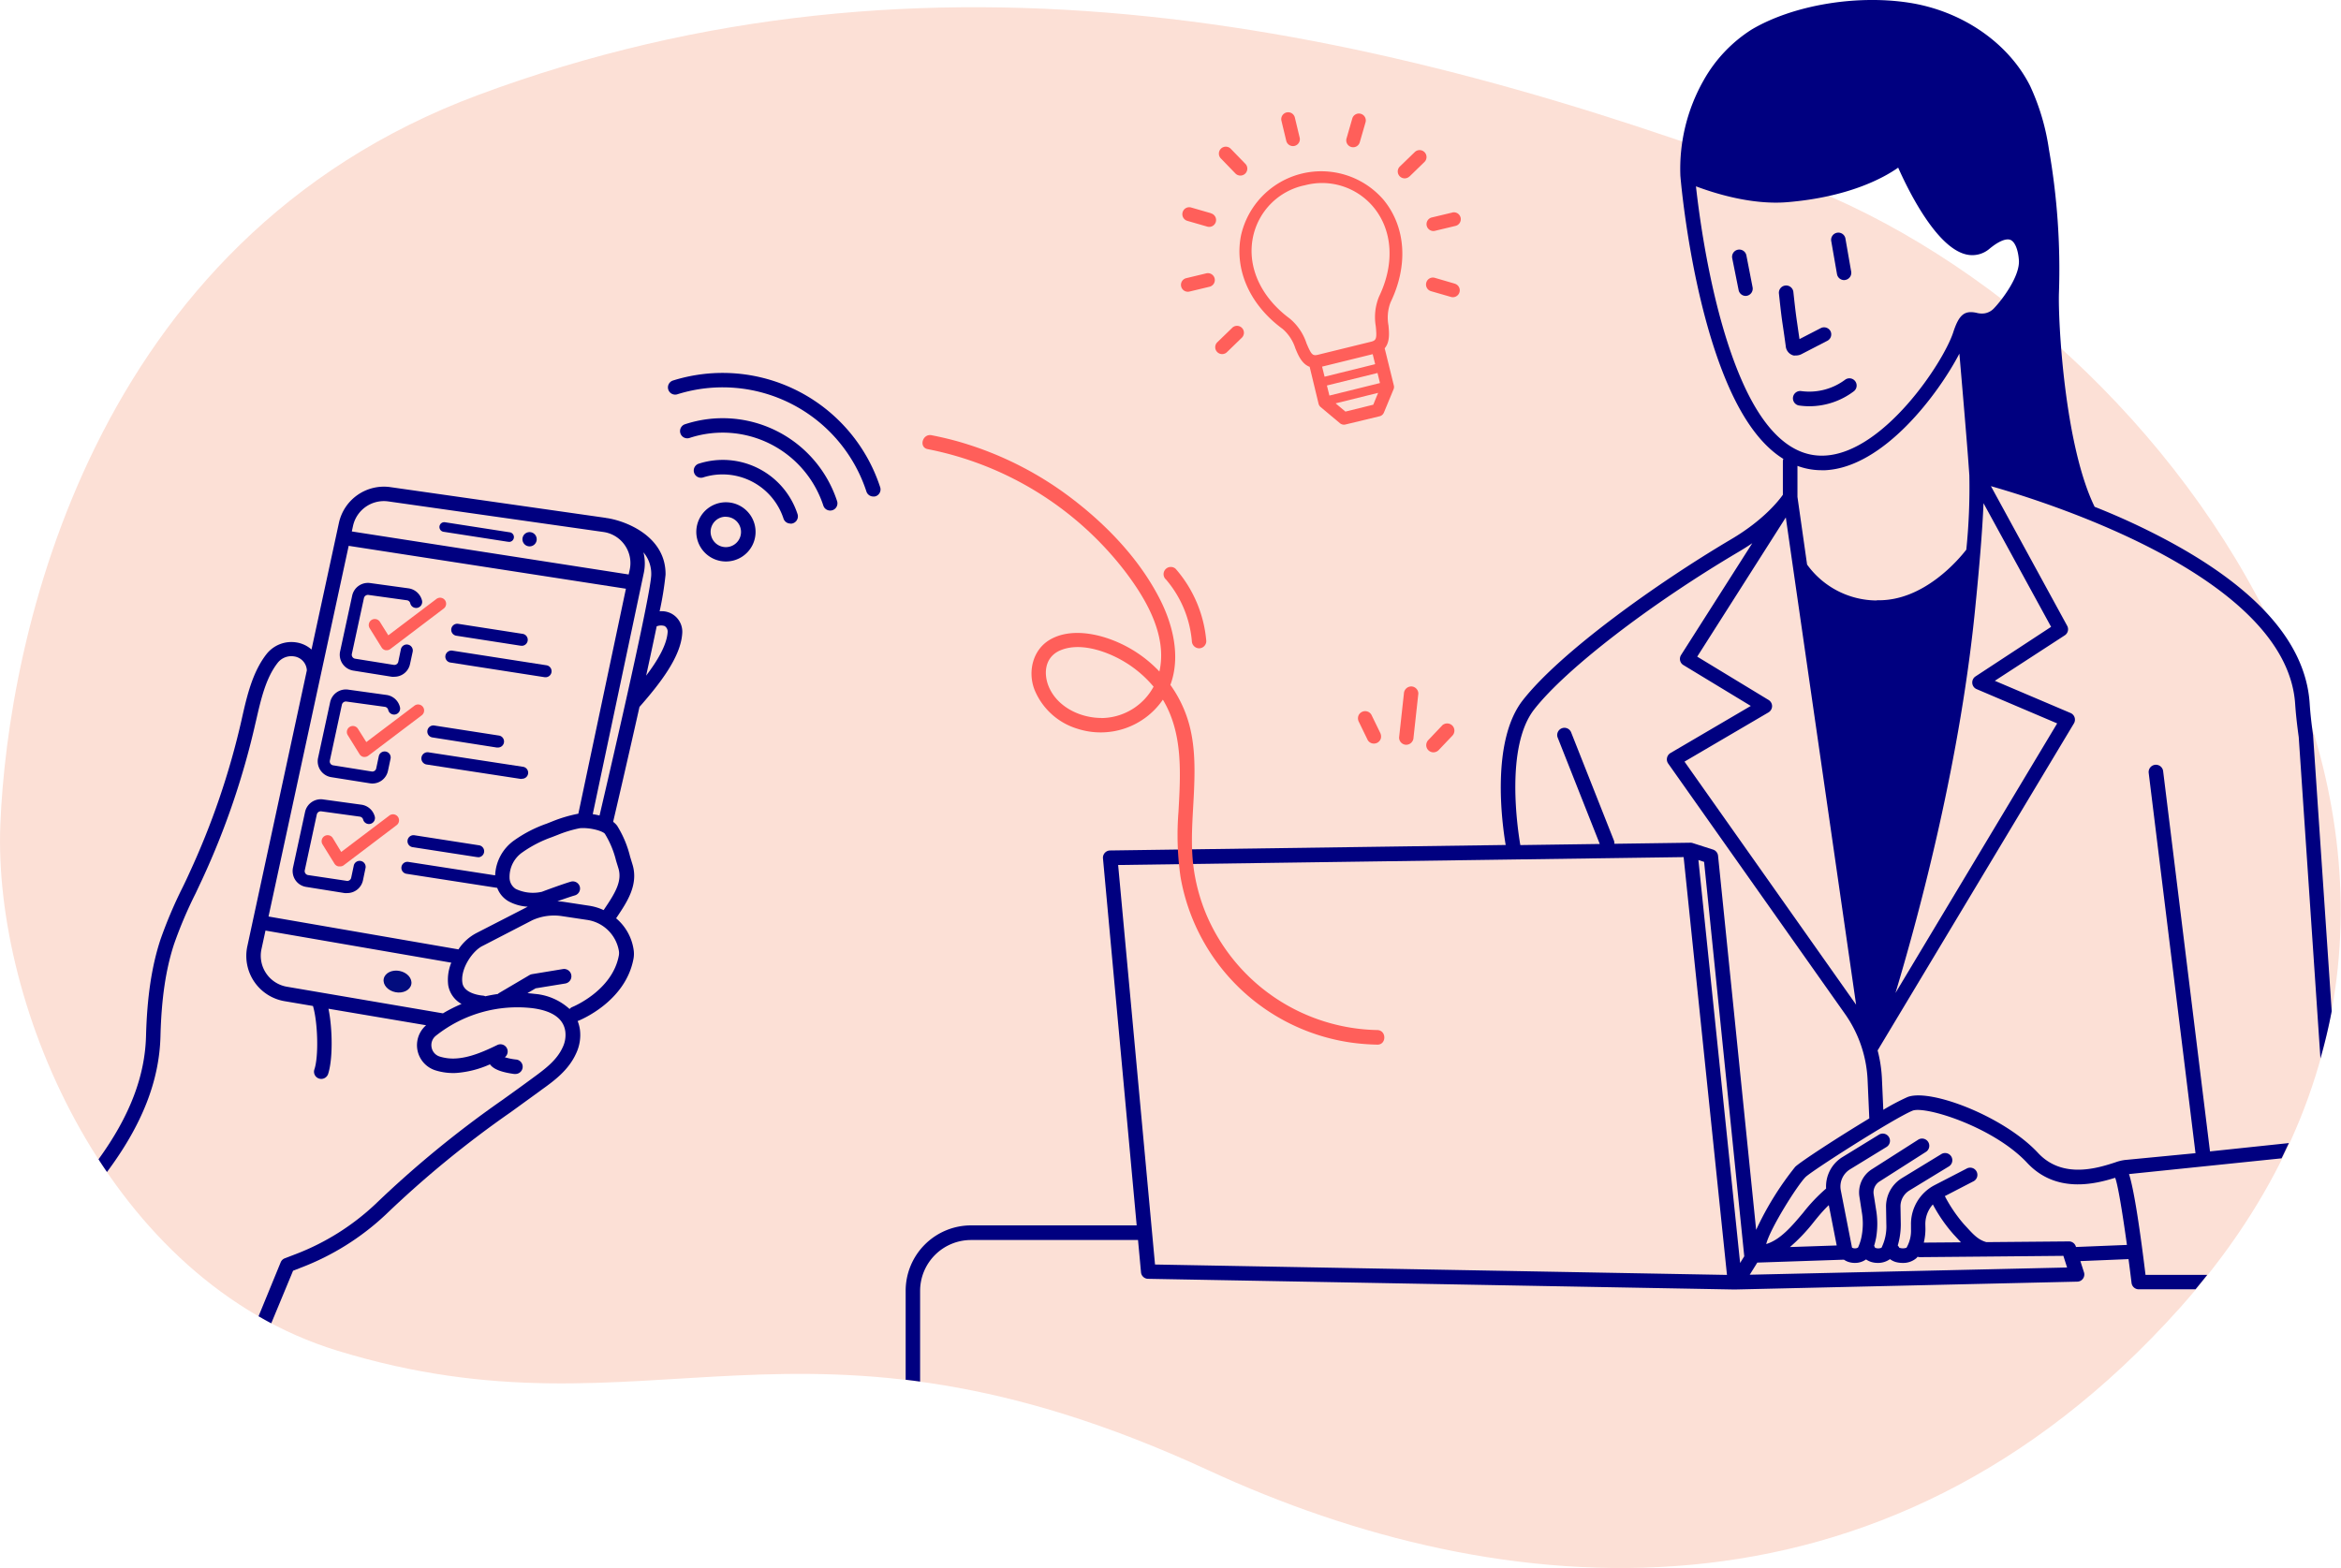 <svg xmlns="http://www.w3.org/2000/svg" viewBox="0 0 486.21 325.76"><defs><style>.cls-1{fill:#fce0d6;fill-rule:evenodd;}.cls-2{fill:navy;}.cls-3{fill:#ff5f5a;}.cls-4{fill:#020c7e;}</style></defs><g id="Oulines"><path class="cls-1" d="M70.07,280.61c65.23,20,95.57-14.56,181,24.89,60.43,27.9,139.62,35.59,201.68-33.78,81-90.56-1-204.12-79.67-233.77C285.7,5,192.86-15.1,99.3,19.74,18.48,49.83,1.58,133.28.07,171.32S22.78,266.1,70.07,280.61Z"/><path class="cls-2" d="M383,58.19a1.5,1.5,0,0,1-1.47-1.25l-1.18-6.77a1.5,1.5,0,1,1,2.95-.52l1.18,6.78a1.5,1.5,0,0,1-1.22,1.73A1.15,1.15,0,0,1,383,58.19Z"/><path class="cls-2" d="M362.57,61.48a1.51,1.51,0,0,1-1.47-1.21l-1.32-6.58a1.5,1.5,0,1,1,2.94-.59L364,59.68a1.51,1.51,0,0,1-1.18,1.77Z"/><path class="cls-2" d="M372.94,73.85a1.82,1.82,0,0,1-.45,0,2.2,2.2,0,0,1-1.61-2c-.25-1.84-.42-3-.55-3.87-.31-2.09-.39-2.65-.86-7a1.5,1.5,0,1,1,3-.32c.47,4.29.55,4.84.85,6.88.1.72.23,1.61.42,2.91l4.44-2.29a1.51,1.51,0,0,1,2,.64,1.5,1.5,0,0,1-.65,2l-5.46,2.82A2.49,2.49,0,0,1,372.94,73.85Z"/><path class="cls-2" d="M375.8,84.4a15.22,15.22,0,0,1-2.12-.15,1.5,1.5,0,1,1,.43-3,12.46,12.46,0,0,0,9.11-2.36A1.5,1.5,0,0,1,385,81.31,15.32,15.32,0,0,1,375.8,84.4Z"/><path class="cls-2" d="M150.76,116.65a6.15,6.15,0,1,1,2.8-11.63,6.15,6.15,0,0,1,2.7,8.27A6.16,6.16,0,0,1,150.76,116.65Zm0-9.3a3.28,3.28,0,0,0-1,.15,3.14,3.14,0,0,0-2,4,3.15,3.15,0,1,0,3-4.13Z"/><path class="cls-2" d="M164.17,108.77a1.51,1.51,0,0,1-1.43-1A13.32,13.32,0,0,0,146,99.2a1.5,1.5,0,0,1-.93-2.85,16.32,16.32,0,0,1,20.57,10.45,1.52,1.52,0,0,1-1.42,2Z"/><path class="cls-2" d="M172.43,106.07a1.49,1.49,0,0,1-1.42-1,22,22,0,0,0-27.75-14.1,1.5,1.5,0,1,1-.93-2.85,25,25,0,0,1,31.53,16,1.5,1.5,0,0,1-1,1.89A1.53,1.53,0,0,1,172.43,106.07Z"/><path class="cls-2" d="M181.39,103.15a1.5,1.5,0,0,1-1.43-1,31.42,31.42,0,0,0-39.33-20.22,1.5,1.5,0,0,1-.9-2.86,34.42,34.42,0,0,1,43.08,22.16,1.5,1.5,0,0,1-1,1.89A1.47,1.47,0,0,1,181.39,103.15Z"/><path class="cls-3" d="M242.07,120.28a22.72,22.72,0,0,1,5.47,12.91,1.54,1.54,0,0,0,1.5,1.5,1.51,1.51,0,0,0,1.5-1.5,26.17,26.17,0,0,0-6.35-15,1.5,1.5,0,0,0-2.12,2.12Z"/><path class="cls-3" d="M252.27,57.84a1.44,1.44,0,0,0-1.74-1.05l-4.16,1a1.43,1.43,0,1,0,.68,2.78l4.17-1A1.43,1.43,0,0,0,252.27,57.84Z"/><path class="cls-3" d="M268.88,30.31a1.43,1.43,0,0,0,1.05-1.73l-1-4.17a1.43,1.43,0,1,0-2.78.69l1,4.17A1.43,1.43,0,0,0,268.88,30.31Z"/><path class="cls-3" d="M256.55,36a1.44,1.44,0,1,0,2.07-2l-3-3.09a1.43,1.43,0,0,0-2.06,2Z"/><path class="cls-3" d="M251.52,44.3l-4.13-1.19a1.42,1.42,0,0,0-1.77,1,1.44,1.44,0,0,0,1,1.78l4.12,1.19a1.43,1.43,0,1,0,.8-2.75Z"/><path class="cls-3" d="M302.08,58.91,298,57.72a1.42,1.42,0,0,0-1.77,1,1.44,1.44,0,0,0,1,1.78l4.12,1.19a1.43,1.43,0,0,0,.8-2.75Z"/><path class="cls-3" d="M301.62,44.16l-4.17,1a1.43,1.43,0,1,0,.69,2.77l4.17-1a1.43,1.43,0,1,0-.69-2.78Z"/><path class="cls-3" d="M255.93,68.1l-3.1,3a1.43,1.43,0,1,0,2,2.06l3.09-3a1.43,1.43,0,1,0-2-2.06Z"/><path class="cls-3" d="M292.75,36.66l3.09-3a1.43,1.43,0,0,0-2-2.07l-3.1,3a1.43,1.43,0,0,0,2,2.06Z"/><path class="cls-3" d="M280.65,30.54a1.43,1.43,0,0,0,1.77-1l1.19-4.12a1.43,1.43,0,0,0-2.75-.8l-1.19,4.13A1.43,1.43,0,0,0,280.65,30.54Z"/><path class="cls-3" d="M279.44,88.19a1.3,1.3,0,0,1-1.15-.27l-4-3.35a1.33,1.33,0,0,1-.43-.68L272,76.18l-.07,0c-1.58-.63-2.32-2.41-2.9-3.83a8.91,8.91,0,0,0-2.62-4c-6.84-5-10.08-12.32-8.66-19.44a17.08,17.08,0,0,1,29.66-7.33c4.58,5.64,5.1,13.57,1.4,21.23a8.87,8.87,0,0,0-.43,4.81c.14,1.53.32,3.44-.79,4.74l0,0,1.9,7.72a1.23,1.23,0,0,1-.06.8l-2,4.83a1.3,1.3,0,0,1-.89.77Zm0-2.68,5.78-1.43,1-2.46-8.82,2.18Zm-3.33-3.33,10.5-2.6-.51-2.09-10.51,2.6Zm-1-3.92,10.5-2.6-.51-2.08-10.51,2.59Zm-4.25-39.74a13.86,13.86,0,0,0-10.64,10.82c-1.22,6.1,1.64,12.4,7.65,16.84a11.24,11.24,0,0,1,3.48,5.14c1,2.37,1.27,2.66,2.39,2.38l11-2.7c1.13-.28,1.25-.67,1-3.22a11.26,11.26,0,0,1,.68-6.17c3.25-6.73,2.85-13.64-1.07-18.47A13.88,13.88,0,0,0,270.91,38.52Z"/><path class="cls-3" d="M282.24,150l1.82,3.74a1.47,1.47,0,0,0,.89.69,1.52,1.52,0,0,0,1.16-.15,1.5,1.5,0,0,0,.69-.89,1.73,1.73,0,0,0-.15-1.16l-1.82-3.74a1.5,1.5,0,0,0-2.05-.54,1.47,1.47,0,0,0-.69.89,1.62,1.62,0,0,0,.15,1.16Z"/><path class="cls-3" d="M299.51,150.74l-2.85,3a1.56,1.56,0,0,0-.44,1.06,1.5,1.5,0,0,0,1.5,1.5,1.56,1.56,0,0,0,1.06-.44l2.85-3a1.51,1.51,0,0,0,0-2.13,1.51,1.51,0,0,0-1.06-.43,1.49,1.49,0,0,0-1.06.43Z"/><path class="cls-3" d="M291.58,144.11l-1,9.12a1.5,1.5,0,0,0,1.5,1.5,1.54,1.54,0,0,0,1.5-1.5l1-9.12a1.5,1.5,0,0,0-1.5-1.5,1.55,1.55,0,0,0-1.5,1.5Z"/><path class="cls-2" d="M81.9,140.6a3.15,3.15,0,0,1-.53,0l-8-1.28a3.34,3.34,0,0,1-2.73-4l2.51-11.6a3.35,3.35,0,0,1,3.71-2.59l8,1.1a3.38,3.38,0,0,1,2.79,2.54,1.25,1.25,0,0,1-2.44.57.82.82,0,0,0-.69-.63l-8-1.11a.85.85,0,0,0-.93.65l-2.51,11.6a.83.83,0,0,0,.69,1l8,1.28a.83.83,0,0,0,.95-.65l.54-2.59a1.25,1.25,0,0,1,2.45.52L85.15,138A3.32,3.32,0,0,1,81.9,140.6Z"/><path class="cls-2" d="M105.66,112.56h-.15l-13.39-2.08a1,1,0,0,1-.84-1.14,1,1,0,0,1,1.14-.84l13.39,2.08a1,1,0,0,1-.15,2Z"/><path class="cls-2" d="M108.39,134.16h-.2l-13.38-2.08a1.25,1.25,0,1,1,.38-2.47l13.39,2.08a1.25,1.25,0,0,1-.19,2.48Z"/><path class="cls-2" d="M113.3,140.69h-.19l-19.6-3.05a1.24,1.24,0,0,1-1-1.42,1.27,1.27,0,0,1,1.43-1.05l19.59,3.05a1.25,1.25,0,0,1-.19,2.48Z"/><path class="cls-2" d="M103.35,155.3l-.2,0L89.77,153.2a1.24,1.24,0,0,1-1-1.42,1.26,1.26,0,0,1,1.43-1.05l13.39,2.08a1.25,1.25,0,0,1-.19,2.49Z"/><path class="cls-2" d="M108.39,161.83l-.2,0-19.59-3A1.25,1.25,0,0,1,89,156.3l19.6,3a1.25,1.25,0,0,1-.19,2.49Z"/><path class="cls-2" d="M99.27,178.07l-.19,0L85.69,176a1.25,1.25,0,0,1,.39-2.47l13.38,2.08a1.25,1.25,0,0,1-.19,2.49Z"/><path class="cls-2" d="M110,113.51a1.48,1.48,0,1,1,1.47-1.47A1.47,1.47,0,0,1,110,113.51Z"/><ellipse class="cls-4" cx="82.56" cy="203.92" rx="2.25" ry="2.92" transform="translate(-133.59 244.89) rotate(-78.69)"/><path class="cls-3" d="M80.32,135.09l-.23,0a1.26,1.26,0,0,1-.83-.57l-2.48-4a1.25,1.25,0,1,1,2.12-1.33l1.75,2.8,10-7.56a1.25,1.25,0,1,1,1.51,2l-11.07,8.39A1.22,1.22,0,0,1,80.32,135.09Z"/><path class="cls-2" d="M77.32,162.78a3.27,3.27,0,0,1-.53-.05l-8-1.27a3.34,3.34,0,0,1-2.73-4l2.51-11.59a3.34,3.34,0,0,1,3.71-2.6l8,1.11a3.34,3.34,0,0,1,2.79,2.54,1.25,1.25,0,0,1-2.44.57.83.83,0,0,0-.69-.64l-8-1.1a.85.85,0,0,0-.93.65L68.51,158a.82.82,0,0,0,.12.65.84.84,0,0,0,.56.35l8,1.28a.83.83,0,0,0,.95-.65l.55-2.6a1.25,1.25,0,0,1,2.44.52l-.55,2.59A3.32,3.32,0,0,1,77.32,162.78Z"/><path class="cls-3" d="M75.74,157.26l-.22,0a1.24,1.24,0,0,1-.84-.57l-2.48-4a1.25,1.25,0,0,1,2.12-1.32l1.76,2.8,10-7.56a1.25,1.25,0,0,1,1.51,2L76.5,157A1.3,1.3,0,0,1,75.74,157.26Z"/><path class="cls-2" d="M72.11,185.54a3.23,3.23,0,0,1-.53,0l-8-1.28a3.31,3.31,0,0,1-2.22-1.4,3.4,3.4,0,0,1-.51-2.59l2.51-11.59a3.35,3.35,0,0,1,3.71-2.6l8,1.1a3.35,3.35,0,0,1,2.79,2.55,1.25,1.25,0,0,1-2.43.57.85.85,0,0,0-.7-.64l-8-1.1a.85.85,0,0,0-.93.64l-2.5,11.6a.81.81,0,0,0,.12.64.85.85,0,0,0,.56.36L72,183a.82.82,0,0,0,.94-.65l.55-2.59a1.25,1.25,0,0,1,2.44.52l-.54,2.59A3.34,3.34,0,0,1,72.11,185.54Z"/><path class="cls-3" d="M70.53,180l-.22,0a1.24,1.24,0,0,1-.84-.57l-2.48-4a1.25,1.25,0,0,1,2.12-1.33L70.87,177l10-7.57a1.25,1.25,0,0,1,1.51,2l-11.07,8.39A1.3,1.3,0,0,1,70.53,180Z"/><path class="cls-2" d="M62.51,263.36a53.44,53.44,0,0,0,17.58-11,214.3,214.3,0,0,1,26-21.31c1.82-1.32,3.79-2.75,6-4.35l.33-.25c2.81-2,5.71-4.18,7.26-7.65a8.92,8.92,0,0,0,.78-4.79,8,8,0,0,0-.5-1.92l.12,0c.4-.16,9.9-4,11.51-13a5.66,5.66,0,0,0,0-1.84,10.5,10.5,0,0,0-3.63-6.47l.22-.32c2-3,4.51-6.67,3.16-10.94l-.47-1.54a22,22,0,0,0-2.69-6.42,3.94,3.94,0,0,0-.82-.81s0,0,0-.08c.53-2.25,3-12.83,5.46-23.82l.08-.08c4.16-4.74,8.45-10.24,8.79-15.11a4.28,4.28,0,0,0-2.31-4.22A4.34,4.34,0,0,0,137,127a67.33,67.33,0,0,0,1.23-7.6c.11-7.78-7.88-11.09-12.12-11.76h-.07l-.34-.07L81.06,101.2a9.57,9.57,0,0,0-10.67,7.43L64.7,134.94a6.16,6.16,0,0,0-3.13-1.47,6.57,6.57,0,0,0-6.2,2.4c-2.94,3.74-4.09,8.79-5.1,13.25l-.13.59A160,160,0,0,1,39.32,181.4c-.45,1-.92,2-1.39,2.95a93.28,93.28,0,0,0-4.6,10.84c-1.83,5.57-2.78,11.94-3,20-.21,8.39-3.39,16.72-9.87,25.66.57.89,1.16,1.77,1.76,2.64,7.29-9.78,10.87-18.92,11.11-28.22.2-7.8,1.1-13.9,2.84-19.18a89.47,89.47,0,0,1,4.46-10.49l1.41-3a162.72,162.72,0,0,0,11-32.29l.14-.59c1-4.35,2-8.85,4.52-12.05a3.6,3.6,0,0,1,3.37-1.3,3.07,3.07,0,0,1,2.48,2,3,3,0,0,1,.18.9L51.38,196.54A9.54,9.54,0,0,0,59.1,208L65,209c1,3.33,1.22,10.42.3,13.17a1.49,1.49,0,0,0,.94,1.9,1.61,1.61,0,0,0,.48.08,1.51,1.51,0,0,0,1.42-1c1-3,.95-9.38.08-13.58L88.5,213a5.48,5.48,0,0,0,2,9.39,12.45,12.45,0,0,0,4.17.53,20.76,20.76,0,0,0,7.09-1.8c.72,1,2.31,1.63,5,2h.2a1.5,1.5,0,0,0,.19-3,12.91,12.91,0,0,1-2.3-.47,1.5,1.5,0,0,0-1.57-2.54c-2.79,1.35-5.77,2.67-8.77,2.8a9.31,9.31,0,0,1-3.16-.4,2.44,2.44,0,0,1-1.71-1.91,2.48,2.48,0,0,1,.89-2.42,27.21,27.21,0,0,1,20.1-5.72c4.16.55,6.45,2.2,6.79,4.9a5.92,5.92,0,0,1-.54,3.19c-1.23,2.74-3.69,4.55-6.29,6.45l-.34.25c-2.17,1.6-4.13,3-6,4.34A217.48,217.48,0,0,0,78,250.13a50.39,50.39,0,0,1-16.61,10.43l-2.24.86a1.49,1.49,0,0,0-.85.82L53.7,273.46c.87.5,1.75,1,2.64,1.46L60.87,264Zm65.43-84.6c.15.51.31,1,.48,1.57.85,2.68-.62,5.15-2.79,8.36l-.26.39a10.94,10.94,0,0,0-3-.91l-5.18-.79a13.81,13.81,0,0,0-1.43-.13c1.31-.47,2.84-1,3.65-1.23a1.49,1.49,0,0,0,1-1.85,1.51,1.51,0,0,0-1.85-1c-1.55.45-5.29,1.82-6,2.1a8.28,8.28,0,0,1-5.44-.59,2.81,2.81,0,0,1-1.29-2.4,6.2,6.2,0,0,1,2.74-5.25,25,25,0,0,1,6-3.09l1.34-.52a24.89,24.89,0,0,1,4.49-1.35c2.14-.2,4.84.59,5.24,1.17A19.51,19.51,0,0,1,127.94,178.76Zm8.45-48.64h0a2.44,2.44,0,0,1,1.64-.06,1.35,1.35,0,0,1,.63,1.31c-.19,2.68-2.12,5.91-4.46,9C135,136.71,135.75,133.21,136.39,130.12Zm-1.13-10.79c0,3.68-7.67,37-10.74,50.1a13.52,13.52,0,0,0-1.41-.28L133.72,119a9.52,9.52,0,0,0-.08-4.25A6.92,6.92,0,0,1,135.26,119.33ZM73.32,109.26a6.56,6.56,0,0,1,7.31-5.09l44.68,6.35a6.53,6.53,0,0,1,5.48,7.83l-.22,1-57.5-8.94Zm-6.6,30.51v0l5.7-26.37L130,122.31l-9.88,46.74a28.81,28.81,0,0,0-5.28,1.55l-1.28.51a27,27,0,0,0-6.72,3.45,9.34,9.34,0,0,0-4,7.3l-18-2.79a1.25,1.25,0,1,0-.38,2.47l18.81,2.92a5.35,5.35,0,0,0,2.39,2.81,9.39,9.39,0,0,0,4,1.1c-.11,0-.23.09-.34.15L99,193.82a10,10,0,0,0-3.78,3.42l-39.45-6.83ZM92,210.53,59.6,205a6.53,6.53,0,0,1-5.29-7.83l.83-3.84L93.73,200a9.32,9.32,0,0,0-.64,4.67,5.5,5.5,0,0,0,2.77,3.91A29.7,29.7,0,0,0,92,210.53Zm19-4.05c-.48-.06-1-.11-1.45-.15l1.7-1,6.15-1a1.51,1.51,0,0,0-.49-3l-6.43,1.06a1.73,1.73,0,0,0-.51.19l-6.31,3.72a1.94,1.94,0,0,0-.27.21c-.87.12-1.73.28-2.59.47a1.59,1.59,0,0,0-.54-.14s-3.85-.26-4.22-2.63c-.47-3,2.2-6.78,4.25-7.72l10.25-5.3a10.89,10.89,0,0,1,6.17-.86l5.19.78a7.84,7.84,0,0,1,6.64,6.46,2.87,2.87,0,0,1,0,.88c-1.31,7.34-9.58,10.73-9.67,10.76a1.42,1.42,0,0,0-.57.42A12.2,12.2,0,0,0,111,206.48Z"/><path class="cls-2" d="M480.42,152.89a.41.41,0,0,0,0-.11c-.36-2.55-.59-4.67-.72-6.68-.9-13.61-12.83-26-35.47-36.81-3.1-1.48-6.2-2.82-9.19-4-6.26-12.8-7.61-38.59-7.41-44.46a144.2,144.2,0,0,0-2.09-29.85,47.16,47.16,0,0,0-3.91-13.15C417.09,8.84,407.44,2.23,396.41.55s-24.09.56-32.58,5.57a29.65,29.65,0,0,0-10,10.57A37.25,37.25,0,0,0,349,36.41s0,0,0,.05,0,0,0,0c.08,1.06,2.22,26.14,10.08,43.94q4.83,10.92,11.31,14.94a1.46,1.46,0,0,0-.1.52v6.93c-.8,1.15-4,5.26-10.68,9.21-15.35,9.07-35.45,23.41-43.33,33.47-6.66,8.51-4.31,25.64-3.56,30.08l-82.16,1.14a1.51,1.51,0,0,0-1.48,1.64l7,76.25h-34.4a13.59,13.59,0,0,0-13.58,13.58v18.49c1,.11,2,.24,3,.38V268.2a10.58,10.58,0,0,1,10.58-10.58h34.68l.62,6.7a1.49,1.49,0,0,0,1.46,1.36l121.79,2.22h.07l71.12-1.63a1.49,1.49,0,0,0,1.39-2l-.73-2.27,10-.41c.22,1.64.43,3.31.63,4.95a1.5,1.5,0,0,0,1.49,1.32H456c.82-1,1.64-2,2.43-3H445.61c-1-8.23-2.32-17.56-3.43-20.94l31.69-3.27c.52-1.06,1-2.11,1.52-3.17L459,239.21l-9.73-79a1.5,1.5,0,0,0-3,.37l9.72,79L441.27,241h0a9.69,9.69,0,0,0-2,.51c-3.53,1.14-10.89,3.52-16-2-7.07-7.58-22.43-13.46-27.12-11.58a48.88,48.88,0,0,0-5,2.64l-.28-6.34a28.42,28.42,0,0,0-.9-6l40.77-67.94a1.54,1.54,0,0,0,.14-1.24,1.5,1.5,0,0,0-.84-.92l-15.73-6.69L428.83,132a1.5,1.5,0,0,0,.5-2L413.5,101c13.28,3.79,61.49,19.31,63.19,45.27.14,2.07.38,4.25.74,6.85l4.51,66.79q1.4-4.91,2.34-9.83ZM361.84,79.23c-6.26-14.16-8.85-33.71-9.6-40.52,3.82,1.44,11.61,3.91,19,3.29,12.77-1.07,20-5.06,23-7.17,2.11,4.75,7.86,16.44,14,18a5.48,5.48,0,0,0,5-1.18c1.86-1.53,3.44-2.19,4.34-1.8s1.57,2,1.73,4.18c.25,3.31-3.44,8.23-5.22,10.07a3.42,3.42,0,0,1-1.89,1,4.23,4.23,0,0,1-1.69-.11c-2.52-.54-3.65.4-4.84,4.06-2.08,6.34-14.46,25-26.67,25.6C372.3,95,366.51,89.81,361.84,79.23Zm9.06,28.27L372.41,118h0l13.09,90.73-35.64-50.5L367.31,148a1.54,1.54,0,0,0,.74-1.29,1.51,1.51,0,0,0-.73-1.29l-14.82-9Zm-52.24,39.86c6.54-8.36,24-21.82,42.49-32.74q1.5-.89,2.79-1.77l-14.8,23.24a1.52,1.52,0,0,0-.19,1.14,1.46,1.46,0,0,0,.68.94l14,8.49-16.69,9.79a1.52,1.52,0,0,0-.71,1,1.5,1.5,0,0,0,.24,1.18l36.71,52a25.82,25.82,0,0,1,4.71,13.8l.35,7.93c-6.43,3.87-14.31,9-15.39,10.06a63.78,63.78,0,0,0-8.11,13.09l-7.91-77.71a1.52,1.52,0,0,0-1-1.28l-4.3-1.38a1.52,1.52,0,0,0-.42-.06H351l-15.71.22a1.6,1.6,0,0,0-.09-.68l-8.87-22.43a1.5,1.5,0,1,0-2.79,1.1l8.72,22.05-16.5.23C315.22,172.38,312.57,155.13,318.66,147.36ZM239.89,262.71l-7.66-83,117.45-1.64,9,86.8Zm121.52-.32-8.66-83.71,1.18.38L362.27,261Zm2,2.44,1.57-2.52,17.81-.6a1.08,1.08,0,0,0,.19,0,3.64,3.64,0,0,0,1.25.55,4.55,4.55,0,0,0,1,.12,4,4,0,0,0,2.34-.73,3.9,3.9,0,0,0,1.25.58,5.05,5.05,0,0,0,1.2.15,4.28,4.28,0,0,0,2.52-.79,3.7,3.7,0,0,0,1.19.6,5.4,5.4,0,0,0,1.44.19,4.22,4.22,0,0,0,2.86-1l.1-.11.14-.17a1.5,1.5,0,0,0,.47.08h0l13.54-.12h0l16.27-.15.77,2.42Zm8.35-5.75a36.52,36.52,0,0,0,5-5.27c1-1.24,2-2.43,3.07-3.44l1.64,8.38Zm28.12-4.66a6.1,6.1,0,0,1,1.56-4.19,32.21,32.21,0,0,0,4.27,6.18l.52.56c.35.38.69.76,1.05,1.13l-7.72.06a12.29,12.29,0,0,0,.34-2.82Zm-2.66-23.67c2.64-1.05,16.86,3.39,23.81,10.84,6,6.43,14.09,4.41,18.27,3.1.53,1.22,1.51,7.14,2.45,13.95l-10.39.42-.19,0-.05-.15a1.49,1.49,0,0,0-1.42-1h0l-17.13.15c-1.69-.46-2.71-1.58-4.11-3.11l-.53-.57a30.21,30.21,0,0,1-4-5.88l5.89-3.05a1.5,1.5,0,1,0-1.38-2.66l-6.6,3.41a9.09,9.09,0,0,0-4.94,8.29l0,.88a7.11,7.11,0,0,1-.93,3.85,2.21,2.21,0,0,1-1.5,0,1.6,1.6,0,0,0-.32-.45,15.58,15.58,0,0,0,.63-4.44l-.06-3.64a3.87,3.87,0,0,1,1.85-3.36l8.2-5a1.5,1.5,0,0,0-1.57-2.56l-8.2,5a6.9,6.9,0,0,0-3.28,6l.06,3.6a10,10,0,0,1-1,4.85,1.71,1.71,0,0,1-1.35,0,1.35,1.35,0,0,0-.19-.38,16.5,16.5,0,0,0,.42-1.71,17.31,17.31,0,0,0,0-5.75l-.51-3.24a2.67,2.67,0,0,1,1.2-2.67l9.62-6.14a1.5,1.5,0,1,0-1.61-2.53l-9.62,6.14a5.69,5.69,0,0,0-2.55,5.67l.5,3.24a13.94,13.94,0,0,1,0,4.74,10,10,0,0,1-.79,2.59,1.08,1.08,0,0,1-.63.17h0a1.15,1.15,0,0,1-.62-.15l-2.33-11.91v0h0a4.2,4.2,0,0,1,1.91-4.35l7.59-4.65a1.5,1.5,0,0,0-1.57-2.56l-7.59,4.66a7.17,7.17,0,0,0-3.39,6.54,35.21,35.21,0,0,0-4.75,5c-2.33,2.77-4.72,5.63-7.69,6.53.78-3.17,6.4-12.13,8.15-13.9C376.12,243.35,393.53,232.23,397.23,230.75Zm-7.43-106a17.92,17.92,0,0,1-14.47-7.46l-2-14.06V96.79a14.41,14.41,0,0,0,5,.9l.78,0c12.2-.61,23.57-16,27.85-24.22.55,6.38,1.56,18.15,1.9,22.94l.17,2.34v.06a127.12,127.12,0,0,1-.63,15.38C407,116,399.57,125,389.8,124.7ZM426,130.23l-15.7,10.3a1.51,1.51,0,0,0-.67,1.39,1.48,1.48,0,0,0,.9,1.25l16.73,7.12-33.58,56c5.08-16.92,13.66-49,16.7-81.41l.06-.58c.62-6.31,1.3-14,1.52-19.76Z"/><path class="cls-3" d="M286.06,214a39.41,39.41,0,0,1-35.37-23.67,38.26,38.26,0,0,1-2.9-11c-.54-5.09,0-10.21.21-15.3s.17-10.2-1.46-15a25.91,25.91,0,0,0-3.46-6.74c2.2-5.92.5-12.73-2.39-18.22-4.17-8-10.73-14.86-17.81-20.3a71,71,0,0,0-23-11.79c-2.11-.63-4.24-1.14-6.4-1.56-1.89-.37-2.7,2.52-.8,2.89a68.31,68.31,0,0,1,40.76,25.1c4.45,5.78,9.07,13.49,7.36,21.1-.23-.24-.46-.48-.7-.71a26.46,26.46,0,0,0-10.53-6.34c-3.66-1.15-8.13-1.58-11.58.48s-4.58,6.52-3.15,10.3a14,14,0,0,0,9,8.18,15.67,15.67,0,0,0,17.68-6.06c4.21,7,3.68,15.32,3.24,23.32a61.2,61.2,0,0,0,.42,13.46,42,42,0,0,0,35.42,34.46,45.63,45.63,0,0,0,5.47.43C288,217.05,288,214.05,286.06,214Zm-57.29-64.84c-4,0-8.23-1.85-10.34-5.31-1.84-3-1.86-7.24,1.87-8.77,3.4-1.39,7.6-.32,10.8,1.13a24,24,0,0,1,8.49,6.45A12.43,12.43,0,0,1,228.77,149.18Z"/></g></svg>